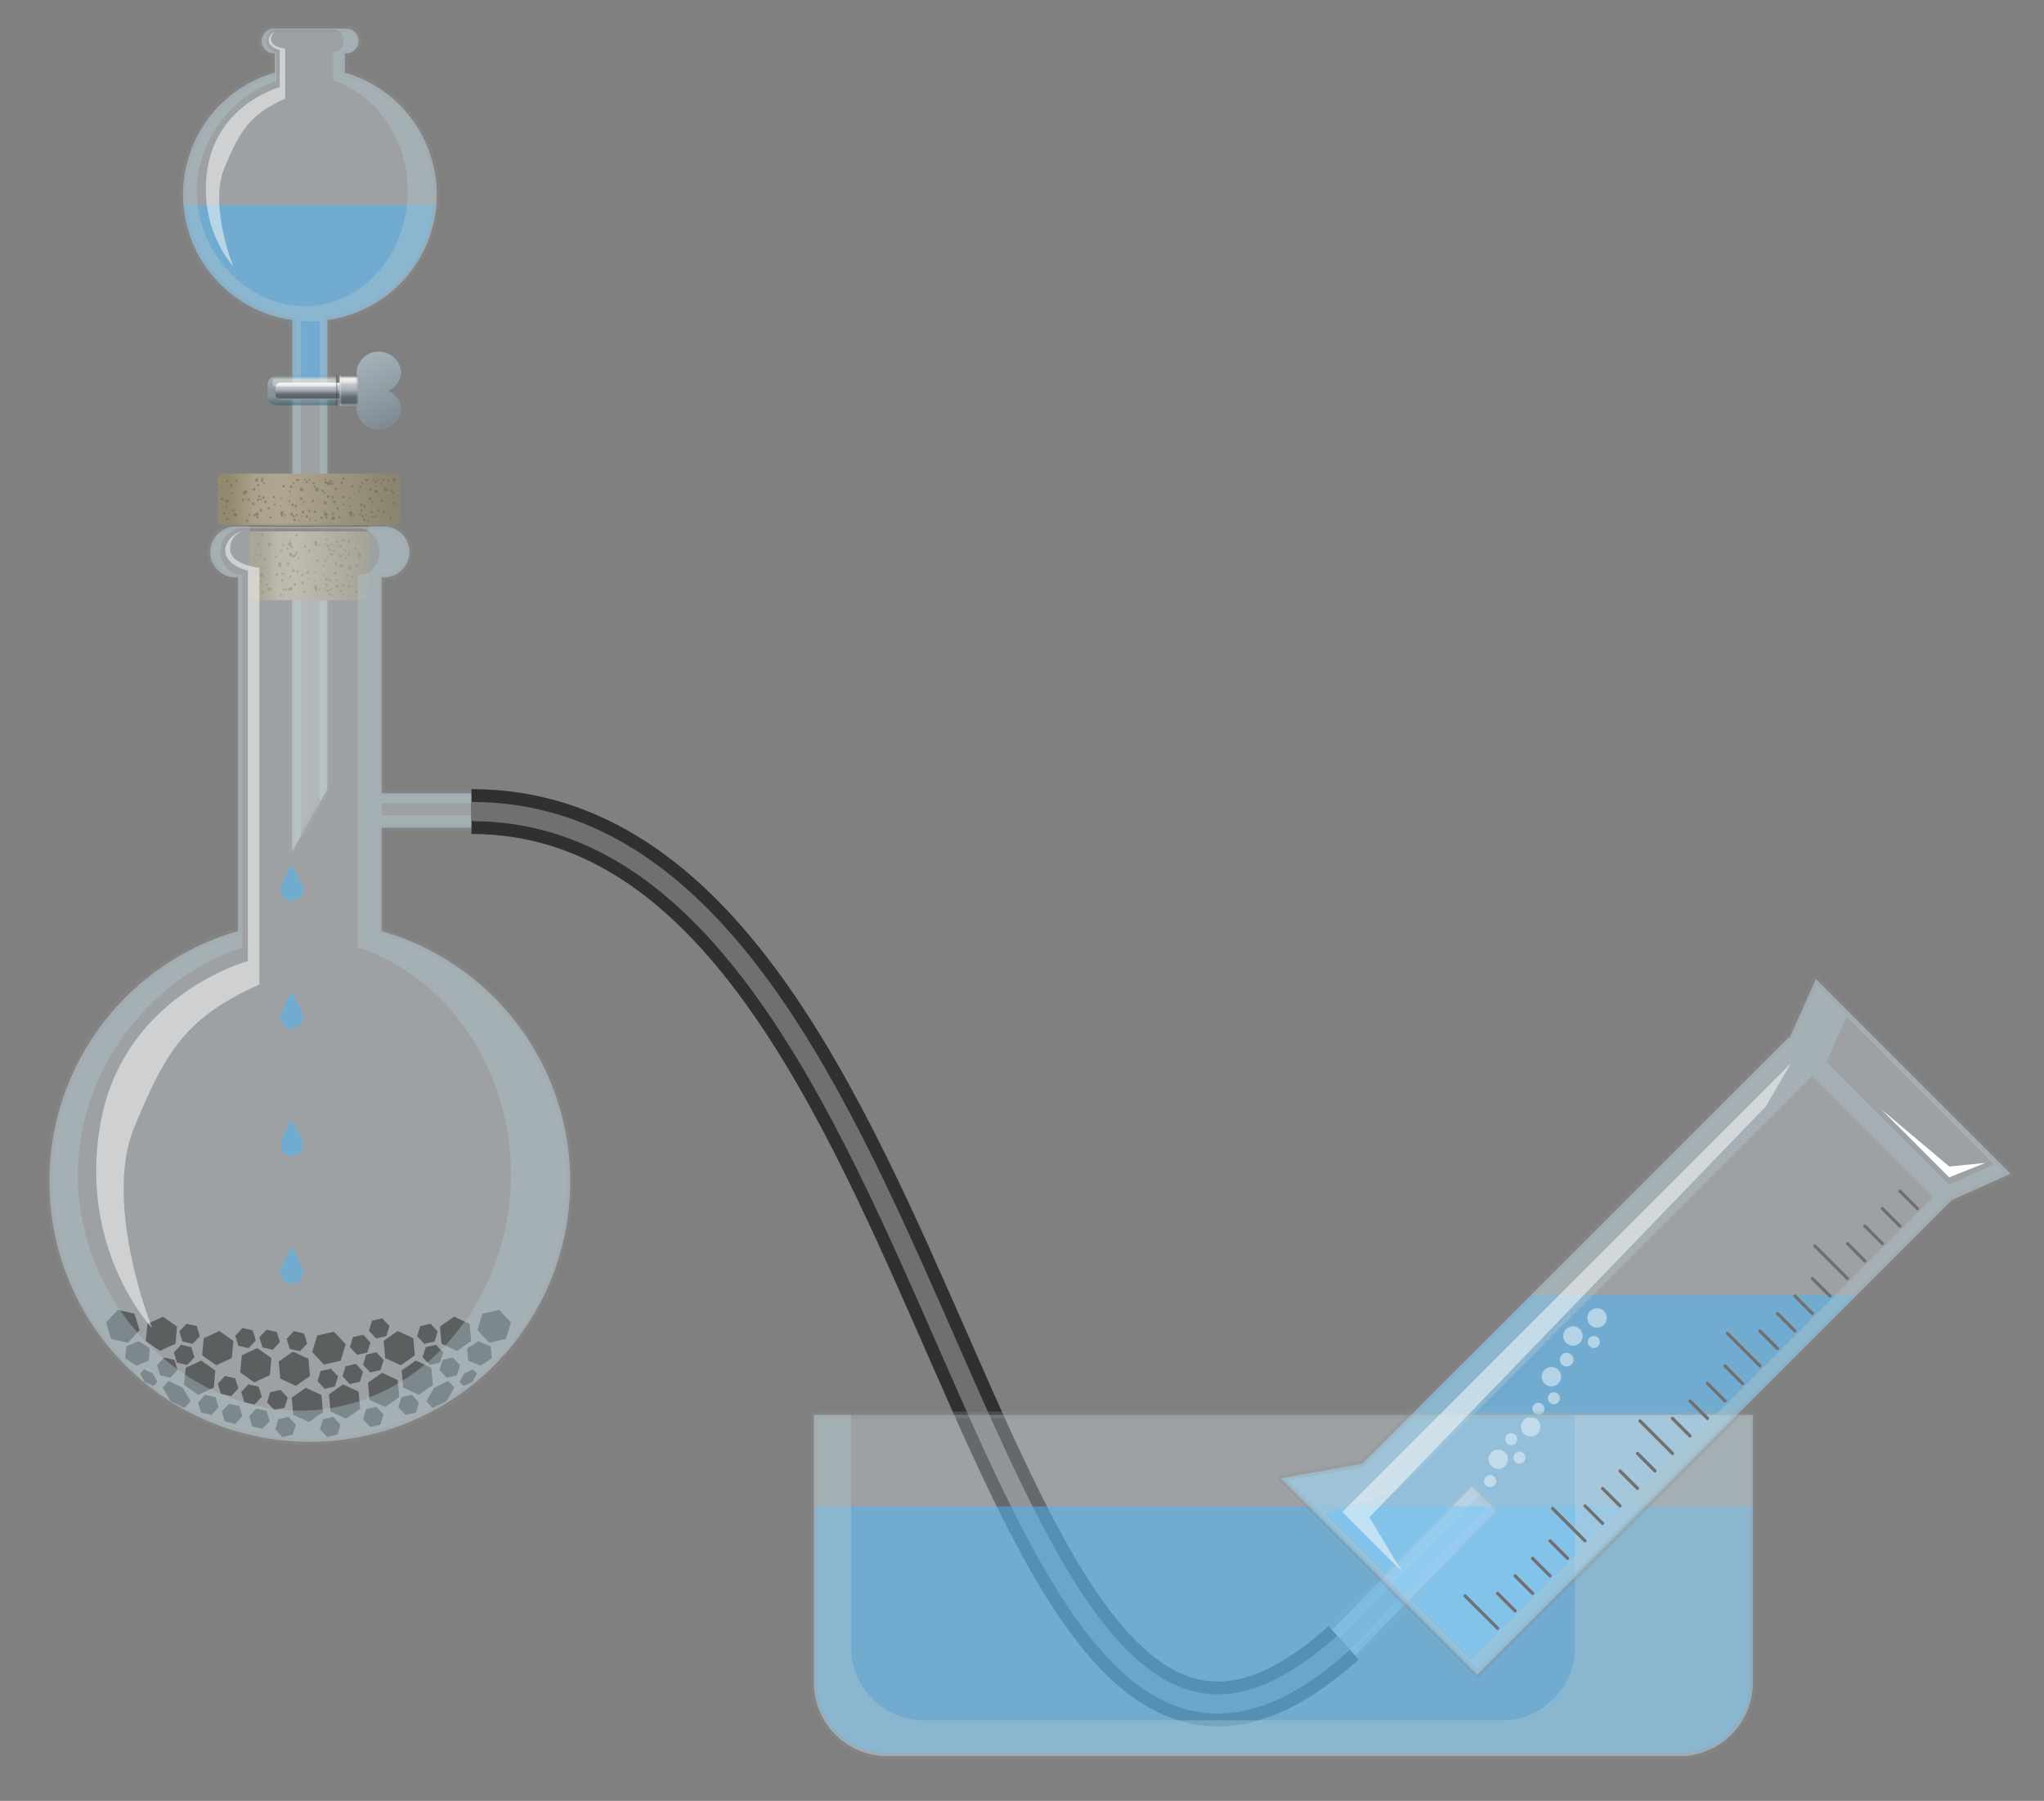 <svg xmlns="http://www.w3.org/2000/svg" xmlns:xlink="http://www.w3.org/1999/xlink" width="637.31" height="561.55" viewBox="0 0 637.31 561.55">
  <rect x="0" y="0" width="637.31" height="561.55" fill="#808080" stroke="none"/>
  <defs>
    <style>
      .cls-1 {
        fill: #009eff;
      }

      .cls-1, .cls-3 {
        opacity: 0.5;
      }

      .cls-1, .cls-10, .cls-12, .cls-14, .cls-15, .cls-16, .cls-17, .cls-2, .cls-3, .cls-4 {
        isolation: isolate;
      }

      .cls-2 {
        fill: #e4eef3;
        stroke: #8c8c8c;
        stroke-width: 2px;
        opacity: 0.3;
      }

      .cls-2, .cls-22 {
        stroke-linecap: round;
      }

      .cls-18, .cls-19, .cls-2 {
        stroke-linejoin: round;
      }

      .cls-14, .cls-17, .cls-21, .cls-3 {
        fill: #fff;
      }

      .cls-4 {
        fill: #b0c7d1;
        opacity: 0.4;
      }

      .cls-5 {
        fill: url(#linear-gradient);
      }

      .cls-6 {
        fill: url(#linear-gradient-2);
      }

      .cls-7 {
        fill: #696255;
      }

      .cls-8 {
        opacity: 0.49;
      }

      .cls-9 {
        fill: #5b5f60;
      }

      .cls-10 {
        opacity: 0.42;
        fill: url(#linear-gradient-3);
      }

      .cls-11 {
        fill: url(#linear-gradient-4);
      }

      .cls-12 {
        opacity: 0.89;
        fill: url(#linear-gradient-5);
      }

      .cls-13 {
        fill: url(#linear-gradient-6);
      }

      .cls-14 {
        opacity: 0.35;
      }

      .cls-15 {
        fill: #231f20;
      }

      .cls-15, .cls-16, .cls-17 {
        opacity: 0.26;
      }

      .cls-16 {
        fill: #95979a;
      }

      .cls-18, .cls-19, .cls-20, .cls-22 {
        fill: none;
      }

      .cls-18 {
        stroke: #303030;
        stroke-width: 14px;
      }

      .cls-19, .cls-22 {
        stroke: #707070;
      }

      .cls-19 {
        stroke-width: 6px;
      }

      .cls-22 {
        stroke-miterlimit: 10;
      }
    </style>
    <linearGradient id="linear-gradient" x1="-110.05" y1="907.11" x2="-75.58" y2="907.11" gradientTransform="matrix(1, 0, 0, -1, 190.19, 1077.32)" gradientUnits="userSpaceOnUse">
      <stop offset="0.04" stop-color="#93896f"/>
      <stop offset="0.19" stop-color="#aca28e"/>
      <stop offset="0.35" stop-color="#afa691"/>
      <stop offset="1" stop-color="#8b8470"/>
    </linearGradient>
    <linearGradient id="linear-gradient-2" x1="-119.71" y1="925.23" x2="-66.74" y2="925.23" gradientTransform="matrix(1, 0, 0, -1, 189.26, 1080.91)" xlink:href="#linear-gradient"/>
    <linearGradient id="linear-gradient-3" x1="-36.24" y1="75.13" x2="-36.24" y2="65.89" gradientTransform="matrix(1, 0, 0, -1, 130.45, 192.5)" gradientUnits="userSpaceOnUse">
      <stop offset="0" stop-color="#759ba8"/>
      <stop offset="0.04" stop-color="#cfdfdf"/>
      <stop offset="0.2" stop-color="#cadbdc"/>
      <stop offset="0.42" stop-color="#9fbfc9"/>
      <stop offset="0.46" stop-color="#93b5c0"/>
      <stop offset="0.67" stop-color="#8eb2bd"/>
      <stop offset="1" stop-color="#024357"/>
    </linearGradient>
    <linearGradient id="linear-gradient-4" x1="-34.52" y1="73.7" x2="-34.52" y2="67.6" gradientTransform="matrix(1, 0, 0, -1, 130.45, 192.5)" gradientUnits="userSpaceOnUse">
      <stop offset="0" stop-color="#5c646a"/>
      <stop offset="0.11" stop-color="#f1f1f2"/>
      <stop offset="0.2" stop-color="#e7e8e9"/>
      <stop offset="0.3" stop-color="#bfc6cc"/>
      <stop offset="0.46" stop-color="#a7b0b6"/>
      <stop offset="0.68" stop-color="#646b72"/>
      <stop offset="0.86" stop-color="#596166"/>
      <stop offset="1" stop-color="#b6c1c8"/>
    </linearGradient>
    <linearGradient id="linear-gradient-5" x1="-21.95" y1="90.81" x2="-0.78" y2="46.57" gradientTransform="matrix(1, 0, 0, -1, 130.45, 192.5)" gradientUnits="userSpaceOnUse">
      <stop offset="0" stop-color="#beccd5"/>
      <stop offset="1" stop-color="#616f77"/>
    </linearGradient>
    <linearGradient id="linear-gradient-6" x1="-21.76" y1="75.57" x2="-21.76" y2="65.52" xlink:href="#linear-gradient-4"/>
  </defs>
  <title>YCUZD_160223_5045_1</title>
  <g id="Layer_2" data-name="Layer 2">
    <g id="Layer_1-2" data-name="Layer 1">
      <path class="cls-1" d="M94.42,277.43a3.45,3.45,0,0,1-6.9,0h0c0-1.91,3.45-7.87,3.45-7.87S94.42,275.52,94.42,277.43Z"/>
      <path class="cls-1" d="M94.42,317.2a3.45,3.45,0,0,1-6.9,0h0c0-1.91,3.45-7.86,3.45-7.86S94.42,315.29,94.42,317.2Z"/>
      <path class="cls-1" d="M94.42,357a3.45,3.45,0,0,1-6.9,0c0-1.91,3.45-7.87,3.45-7.87S94.42,355.06,94.42,357Z"/>
      <polygon class="cls-1" points="578.95 403.82 460.56 522.19 399.33 460.97 424.74 456.44 477.35 403.82 578.95 403.82"/>
      <path class="cls-1" d="M94.42,396.74a3.45,3.45,0,0,1-6.9,0c0-1.91,3.45-7.87,3.45-7.87S94.42,394.83,94.42,396.74Z"/>
      <path class="cls-1" d="M135.84,63.93a39.54,39.54,0,0,1-28.49,34.7,40.19,40.19,0,0,1-5.42,1.15v18.45H91V99.78a39.51,39.51,0,0,1-33.9-35.85Z"/>
      <path class="cls-2" d="M134.6,49.72a39.53,39.53,0,0,0-27.07-27.08h0v-6h.22a3.86,3.86,0,1,0,.45-7.71H85.48a3.86,3.86,0,0,0-.22,7.72h.44v6a39.53,39.53,0,0,0,5.42,77.14V265.35l11-19.29V99.78a40.66,40.66,0,0,0,5.43-1.15,39.54,39.54,0,0,0,27.1-48.9Z"/>
      <path class="cls-3" d="M86.41,9.59c-2.36.45-4.88,4.35.8,6V27.2S68.45,32.26,64.88,51.6s7.8,31.33,7.8,31.33S65.14,64.12,69.93,52.5s7.92-16.77,19-21.75V15.14s-4.37-.44-4.41-2.77A2.63,2.63,0,0,1,86.41,9.59Z"/>
      <path class="cls-4" d="M134.61,49.73a39.54,39.54,0,0,0-27.08-27.09v-6h.22a3.86,3.86,0,0,0,.32-7.72H85.48a3.86,3.86,0,0,0,0,7.72h.22v6a39.53,39.53,0,0,0,5.48,77.15V265.35l2.68-4.67V100.09a38.6,38.6,0,0,0,5.89,0v150.1l2.26-4.13V99.79a39.42,39.42,0,0,0,32.6-50.06ZM95.13,95.46c-17.59,0-33.74-16-33.74-35.85,0-16.36,11.63-30.17,24.94-34.46v-9h-.17a3.33,3.33,0,0,1-3.11-3.5A3.71,3.71,0,0,1,84,10.18a2.9,2.9,0,0,1,2.2-1h17.92a3.33,3.33,0,0,1,3.11,3.49,3.67,3.67,0,0,1-.91,2.47,2.92,2.92,0,0,1-2.2,1h-.19v9c13.32,4.29,23.21,18.1,23.21,34.46C127.12,79.41,112.7,95.46,95.13,95.46Z"/>
      <g>
        <path class="cls-5" d="M77.87,153.28h37v31.89a2,2,0,0,1-2,2H79.77a1.93,1.93,0,0,1-2-1.92h0V153.3Z"/>
        <rect class="cls-6" x="67.92" y="147.67" width="56.83" height="16.02" rx="1.52"/>
        <rect class="cls-7" x="77.85" y="163.9" width="36.99" height="1.8"/>
        <g class="cls-8">
          <ellipse class="cls-7" cx="90.68" cy="183.55" rx="0.53" ry="0.57" transform="translate(-113.75 172.59) rotate(-60.64)"/>
          <ellipse class="cls-7" cx="80.54" cy="183.33" rx="0.36" ry="0.4" transform="translate(-118.73 163.64) rotate(-60.64)"/>
          <ellipse class="cls-7" cx="101.89" cy="182.43" rx="0.4" ry="0.36" transform="translate(-90.29 264.45) rotate(-83.93)"/>
          <ellipse class="cls-7" cx="103.91" cy="185.56" rx="0.25" ry="0.24" transform="translate(-91.6 269.27) rotate(-83.93)"/>
          <ellipse class="cls-7" cx="95.82" cy="175.64" rx="0.19" ry="0.17" transform="translate(-88.97 252.35) rotate(-83.93)"/>
          <ellipse class="cls-7" cx="86.38" cy="167.55" rx="0.19" ry="0.17" transform="translate(-89.37 235.72) rotate(-83.93)"/>
          <ellipse class="cls-7" cx="101.49" cy="166.38" rx="0.19" ry="0.17" transform="translate(-74.69 249.71) rotate(-83.93)"/>
          <ellipse class="cls-7" cx="95.33" cy="167.23" rx="0.19" ry="0.17" transform="translate(-81.04 244.34) rotate(-83.93)"/>
          <ellipse class="cls-7" cx="92.43" cy="166.92" rx="0.43" ry="0.4" transform="translate(-83.33 241.19) rotate(-83.93)"/>
          <ellipse class="cls-7" cx="101.37" cy="183.6" rx="0.29" ry="0.28" transform="translate(-91.92 264.98) rotate(-83.93)"/>
          <ellipse class="cls-7" cx="105.06" cy="182.85" rx="0.43" ry="0.4" transform="translate(-87.87 267.99) rotate(-83.93)"/>
          <ellipse class="cls-7" cx="89.07" cy="183.77" rx="0.36" ry="0.4" transform="translate(-114.78 171.54) rotate(-60.71)"/>
          <ellipse class="cls-7" cx="94.36" cy="181.7" rx="0.36" ry="0.4" transform="translate(-110.27 174.85) rotate(-60.64)"/>
          <path class="cls-7" d="M95.52,178.32a.41.41,0,1,1,.21.54l0,0A.39.39,0,0,1,95.52,178.32Z"/>
          <ellipse class="cls-7" cx="81.82" cy="184.74" rx="0.36" ry="0.4" transform="translate(-119.31 165.47) rotate(-60.64)"/>
          <ellipse class="cls-7" cx="87.67" cy="185.56" rx="0.36" ry="0.4" transform="translate(-117.04 170.99) rotate(-60.64)"/>
          <ellipse class="cls-7" cx="96.27" cy="180.53" rx="0.29" ry="0.28" transform="translate(-93.43 257.17) rotate(-83.93)"/>
          <ellipse class="cls-7" cx="90" cy="183.87" rx="0.4" ry="0.36" transform="translate(-102.35 253.92) rotate(-83.93)"/>
          <ellipse class="cls-7" cx="91.93" cy="181.9" rx="0.25" ry="0.24" transform="translate(-98.67 254.09) rotate(-83.93)"/>
          <ellipse class="cls-7" cx="106.25" cy="184.27" rx="0.36" ry="0.4" transform="translate(-106.45 186.52) rotate(-60.64)"/>
          <ellipse class="cls-7" cx="110.93" cy="184.65" rx="0.36" ry="0.4" transform="translate(-104.39 190.8) rotate(-60.64)"/>
          <ellipse class="cls-7" cx="107.22" cy="185.15" rx="0.24" ry="0.25" transform="matrix(0.49, -0.87, 0.87, 0.49, -106.72, 187.82)"/>
          <ellipse class="cls-7" cx="99.51" cy="183.82" rx="0.29" ry="0.28" transform="translate(-93.81 263.33) rotate(-83.93)"/>
          <ellipse class="cls-7" cx="99.1" cy="184.75" rx="0.19" ry="0.17" transform="translate(-95.09 263.76) rotate(-83.93)"/>
          <path class="cls-7" d="M104.58,184.16a.17.17,0,0,1,.17-.18h0a.18.18,0,0,1,.18.18.2.2,0,0,1-.18.18.17.17,0,0,1-.18-.17Z"/>
          <ellipse class="cls-7" cx="102.24" cy="184.18" rx="0.36" ry="0.4" transform="translate(-108.41 182.99) rotate(-60.64)"/>
          <ellipse class="cls-7" cx="88.31" cy="183.8" rx="0.29" ry="0.28" transform="translate(-103.8 252.17) rotate(-83.93)"/>
          <ellipse class="cls-7" cx="103.16" cy="183.81" rx="0.29" ry="0.28" transform="translate(-90.53 266.95) rotate(-83.93)"/>
          <ellipse class="cls-7" cx="95.11" cy="170.42" rx="0.4" ry="0.36" transform="translate(-84.41 246.98) rotate(-83.93)"/>
          <ellipse class="cls-7" cx="94.91" cy="184.52" rx="0.36" ry="0.4" transform="translate(-112.45 176.77) rotate(-60.64)"/>
          <ellipse class="cls-7" cx="81.82" cy="166.78" rx="0.4" ry="0.36" transform="translate(-92.68 230.5) rotate(-83.93)"/>
          <ellipse class="cls-7" cx="107.04" cy="182.44" rx="0.4" ry="0.36" transform="translate(-85.69 269.59) rotate(-83.93)"/>
          <ellipse class="cls-7" cx="109.06" cy="185.56" rx="0.25" ry="0.24" transform="translate(-86.99 274.39) rotate(-83.93)"/>
          <ellipse class="cls-7" cx="84.02" cy="183.74" rx="0.57" ry="0.53" transform="translate(-107.58 247.86) rotate(-83.93)"/>
          <ellipse class="cls-7" cx="108.82" cy="182.84" rx="0.4" ry="0.36" transform="translate(-84.5 271.71) rotate(-83.93)"/>
          <ellipse class="cls-7" cx="98.45" cy="183.17" rx="0.57" ry="0.53" transform="translate(-94.1 261.69) rotate(-83.93)"/>
          <path class="cls-7" d="M102.37,185A.41.41,0,0,1,103,185a.42.42,0,0,1,.13.46.38.38,0,0,1-.52.13h0a.38.38,0,0,1-.18-.51Z"/>
          <ellipse class="cls-7" cx="98.56" cy="183.88" rx="0.36" ry="0.4" transform="translate(-110.02 179.63) rotate(-60.64)"/>
          <path class="cls-7" d="M81,173.08a.39.39,0,0,1,.53-.12.38.38,0,0,1,.17.51.37.37,0,0,1-.52.12A.39.39,0,0,1,81,173.08Z"/>
          <ellipse class="cls-7" cx="90.39" cy="169.67" rx="0.53" ry="0.57" transform="translate(-101.81 165.16) rotate(-60.61)"/>
          <ellipse class="cls-7" cx="86.08" cy="173.66" rx="0.36" ry="0.4" transform="translate(-107.48 163.54) rotate(-60.64)"/>
          <ellipse class="cls-7" cx="80.53" cy="169.39" rx="0.36" ry="0.4" transform="translate(-106.59 156.52) rotate(-60.64)"/>
          <ellipse class="cls-7" cx="82.4" cy="174.15" rx="0.24" ry="0.25" transform="translate(-109.78 160.58) rotate(-60.64)"/>
          <ellipse class="cls-7" cx="103.53" cy="172.88" rx="0.4" ry="0.36" transform="translate(-79.33 257.55) rotate(-83.93)"/>
          <ellipse class="cls-7" cx="101.91" cy="168.48" rx="0.4" ry="0.36" transform="translate(-76.4 252) rotate(-83.93)"/>
          <ellipse class="cls-7" cx="92.4" cy="172.51" rx="0.4" ry="0.36" transform="translate(-88.91 246.16) rotate(-83.93)"/>
          <ellipse class="cls-7" cx="103.91" cy="171.62" rx="0.25" ry="0.24" transform="translate(-77.73 256.81) rotate(-83.93)"/>
          <ellipse class="cls-7" cx="79.9" cy="173.15" rx="0.19" ry="0.17" transform="translate(-100.73 234.3) rotate(-83.93)"/>
          <ellipse class="cls-7" cx="105.68" cy="172.83" rx="0.29" ry="0.28" transform="translate(-77.36 259.64) rotate(-83.93)"/>
          <ellipse class="cls-7" cx="101.34" cy="169.65" rx="0.29" ry="0.28" transform="translate(-78.07 252.48) rotate(-83.93)"/>
          <ellipse class="cls-7" cx="105.3" cy="173.73" rx="0.19" ry="0.17" transform="translate(-78.59 260.07) rotate(-83.93)"/>
          <ellipse class="cls-7" cx="105.06" cy="168.91" rx="0.43" ry="0.4" transform="translate(-74.01 255.52) rotate(-83.93)"/>
          <ellipse class="cls-7" cx="102.09" cy="173.85" rx="0.29" ry="0.28" transform="translate(-81.58 256.99) rotate(-83.93)"/>
          <ellipse class="cls-7" cx="90.88" cy="170.55" rx="0.36" ry="0.4" transform="translate(-102.32 166.13) rotate(-60.64)"/>
          <ellipse class="cls-7" cx="82.78" cy="174.61" rx="0.36" ry="0.4" transform="translate(-109.99 161.15) rotate(-60.64)"/>
          <ellipse class="cls-7" cx="81.62" cy="179.41" rx="0.53" ry="0.57" transform="translate(-114.76 162.58) rotate(-60.64)"/>
          <ellipse class="cls-7" cx="87.98" cy="180.99" rx="0.4" ry="0.36" transform="translate(-101.3 249.34) rotate(-83.93)"/>
          <path class="cls-7" d="M91,173.44a.38.38,0,0,1,.4-.36.4.4,0,1,1-.4.36Z"/>
          <ellipse class="cls-7" cx="87.2" cy="175.86" rx="0.57" ry="0.53" transform="translate(-96.89 243.97) rotate(-83.93)"/>
          <ellipse class="cls-7" cx="92.82" cy="178.3" rx="0.4" ry="0.36" transform="translate(-94.29 251.74) rotate(-83.93)"/>
          <ellipse class="cls-7" cx="83.33" cy="182.3" rx="0.4" ry="0.36" transform="translate(-106.76 245.89) rotate(-83.93)"/>
          <ellipse class="cls-7" cx="91.47" cy="177.93" rx="0.36" ry="0.4" transform="translate(-108.45 170.41) rotate(-60.64)"/>
          <ellipse class="cls-7" cx="87.68" cy="171.64" rx="0.36" ry="0.4" transform="translate(-104.9 163.9) rotate(-60.64)"/>
          <ellipse class="cls-7" cx="86.3" cy="179.19" rx="0.36" ry="0.4" transform="translate(-112.19 166.55) rotate(-60.64)"/>
          <ellipse class="cls-7" cx="87.29" cy="176.58" rx="0.36" ry="0.4" transform="translate(-109.41 166.08) rotate(-60.64)"/>
          <ellipse class="cls-7" cx="92.25" cy="173.17" rx="0.36" ry="0.4" transform="matrix(0.49, -0.87, 0.87, 0.49, -103.91, 168.67)"/>
          <ellipse class="cls-7" cx="102.83" cy="180.99" rx="0.4" ry="0.36" transform="translate(-88.02 264.1) rotate(-83.93)"/>
          <path class="cls-7" d="M105.87,173.44a.38.38,0,0,1,.4-.36.39.39,0,0,1,.32.44.39.39,0,0,1-.41.36A.38.38,0,0,1,105.87,173.44Z"/>
          <ellipse class="cls-7" cx="83.04" cy="176.88" rx="0.29" ry="0.28" transform="translate(-101.64 240.75) rotate(-83.93)"/>
          <ellipse class="cls-7" cx="79.83" cy="178.7" rx="0.43" ry="0.4" transform="translate(-106.31 239.19) rotate(-83.93)"/>
          <ellipse class="cls-7" cx="100.83" cy="179.45" rx="0.29" ry="0.28" transform="translate(-88.27 260.74) rotate(-83.93)"/>
          <ellipse class="cls-7" cx="103.02" cy="172.8" rx="0.29" ry="0.28" transform="translate(-79.71 256.97) rotate(-83.93)"/>
          <ellipse class="cls-7" cx="104.53" cy="178.72" rx="0.43" ry="0.4" transform="translate(-84.25 263.76) rotate(-83.93)"/>
          <ellipse class="cls-7" cx="89.99" cy="169.94" rx="0.4" ry="0.36" transform="matrix(0.11, -0.99, 0.99, 0.11, -88.51, 241.46)"/>
          <ellipse class="cls-7" cx="90.37" cy="168.67" rx="0.25" ry="0.24" transform="translate(-86.92 240.7) rotate(-83.93)"/>
          <ellipse class="cls-7" cx="106.24" cy="170.31" rx="0.36" ry="0.4" transform="translate(-94.29 179.4) rotate(-60.64)"/>
          <ellipse class="cls-7" cx="110.83" cy="171.08" rx="0.36" ry="0.4" transform="translate(-92.62 183.69) rotate(-60.61)"/>
          <ellipse class="cls-7" cx="105.34" cy="170.51" rx="0.24" ry="0.25" transform="translate(-94.91 178.97) rotate(-60.71)"/>
          <ellipse class="cls-7" cx="99.49" cy="169.9" rx="0.29" ry="0.28" transform="translate(-79.98 250.86) rotate(-83.93)"/>
          <ellipse class="cls-7" cx="99.12" cy="170.82" rx="0.19" ry="0.17" transform="translate(-81.22 251.32) rotate(-83.93)"/>
          <path class="cls-7" d="M104.58,170.21a.2.2,0,0,1,.18-.18.19.19,0,0,1,.19.18h0a.17.17,0,0,1-.17.18h0a.17.17,0,0,1-.19-.16Z"/>
          <ellipse class="cls-7" cx="91.45" cy="178.06" rx="0.4" ry="0.36" transform="translate(-95.28 250.17) rotate(-83.93)"/>
          <ellipse class="cls-7" cx="90.65" cy="172.91" rx="0.57" ry="0.53" transform="translate(-90.88 244.77) rotate(-83.93)"/>
          <ellipse class="cls-7" cx="92" cy="182.37" rx="0.4" ry="0.36" transform="translate(-99.08 254.57) rotate(-83.93)"/>
          <ellipse class="cls-7" cx="98.32" cy="178.48" rx="0.25" ry="0.24" transform="translate(-89.56 257.38) rotate(-83.93)"/>
          <ellipse class="cls-7" cx="101.48" cy="174.99" rx="0.36" ry="0.4" transform="translate(-100.79 177.64) rotate(-60.64)"/>
          <ellipse class="cls-7" cx="107.61" cy="171.67" rx="0.36" ry="0.4" transform="translate(-94.77 181.29) rotate(-60.64)"/>
          <ellipse class="cls-7" cx="106.48" cy="176.46" rx="0.53" ry="0.57" transform="translate(-99.52 182.75) rotate(-60.64)"/>
          <ellipse class="cls-7" cx="101.88" cy="180.5" rx="0.36" ry="0.4" transform="translate(-105.39 180.8) rotate(-60.64)"/>
          <ellipse class="cls-7" cx="102.23" cy="170.24" rx="0.36" ry="0.4" transform="translate(-96.27 175.87) rotate(-60.64)"/>
          <ellipse class="cls-7" cx="98.16" cy="180.98" rx="0.24" ry="0.25" transform="translate(-107.7 177.8) rotate(-60.64)"/>
          <ellipse class="cls-7" cx="112.04" cy="172.92" rx="0.57" ry="0.53" transform="translate(-71.75 266.05) rotate(-83.93)"/>
          <ellipse class="cls-7" cx="108.18" cy="179.37" rx="0.4" ry="0.36" transform="translate(-81.62 267.98) rotate(-83.93)"/>
          <ellipse class="cls-7" cx="90.43" cy="179.7" rx="0.29" ry="0.28" transform="translate(-97.83 250.62) rotate(-83.93)"/>
          <ellipse class="cls-7" cx="93.04" cy="173.94" rx="0.29" ry="0.28" transform="translate(-89.76 248.07) rotate(-83.93)"/>
          <ellipse class="cls-7" cx="90.07" cy="180.6" rx="0.19" ry="0.17" transform="translate(-99.04 251.06) rotate(-83.93)"/>
          <ellipse class="cls-7" cx="88.31" cy="169.86" rx="0.29" ry="0.28" transform="translate(-89.94 239.72) rotate(-83.93)"/>
          <ellipse class="cls-7" cx="89.83" cy="175.79" rx="0.43" ry="0.4" transform="translate(-94.48 246.53) rotate(-83.93)"/>
          <ellipse class="cls-7" cx="110.14" cy="179.41" rx="0.36" ry="0.4" transform="matrix(0.49, -0.87, 0.87, 0.49, -100.22, 187.69)"/>
          <ellipse class="cls-7" cx="111.16" cy="176.24" rx="0.36" ry="0.4" transform="translate(-96.94 186.71) rotate(-60.64)"/>
          <ellipse class="cls-7" cx="112.13" cy="173.64" rx="0.36" ry="0.4" transform="translate(-94.19 186.24) rotate(-60.64)"/>
          <ellipse class="cls-7" cx="105.28" cy="179.7" rx="0.29" ry="0.28" transform="matrix(0.11, -0.99, 0.99, 0.11, -84.54, 265.39)"/>
          <ellipse class="cls-7" cx="100.96" cy="176.5" rx="0.29" ry="0.28" transform="translate(-85.23 258.24) rotate(-83.93)"/>
          <ellipse class="cls-7" cx="107.88" cy="173.94" rx="0.29" ry="0.28" transform="translate(-76.49 262.82) rotate(-83.93)"/>
          <ellipse class="cls-7" cx="104.9" cy="180.61" rx="0.19" ry="0.17" transform="translate(-85.78 265.82) rotate(-83.93)"/>
          <ellipse class="cls-7" cx="103.16" cy="169.88" rx="0.29" ry="0.28" transform="translate(-76.68 254.5) rotate(-83.93)"/>
          <ellipse class="cls-7" cx="104.68" cy="175.74" rx="0.43" ry="0.4" transform="translate(-81.15 261.25) rotate(-83.93)"/>
          <ellipse class="cls-7" cx="101.71" cy="180.71" rx="0.29" ry="0.28" transform="translate(-88.74 262.75) rotate(-83.93)"/>
          <ellipse class="cls-7" cx="110.53" cy="180.02" rx="0.19" ry="0.17" transform="translate(-80.16 270.89) rotate(-83.93)"/>
          <ellipse class="cls-7" cx="99.02" cy="174.77" rx="0.4" ry="0.36" transform="translate(-85.23 254.75) rotate(-83.93)"/>
          <ellipse class="cls-7" cx="81.29" cy="181.41" rx="0.29" ry="0.28" transform="translate(-107.7 243.06) rotate(-83.93)"/>
          <ellipse class="cls-7" cx="79.5" cy="175.24" rx="0.24" ry="0.25" transform="translate(-112.2 158.51) rotate(-60.61)"/>
          <ellipse class="cls-7" cx="88.16" cy="178.9" rx="0.36" ry="0.4" transform="translate(-110.98 168.02) rotate(-60.64)"/>
          <ellipse class="cls-7" cx="81.03" cy="179.37" rx="0.19" ry="0.17" transform="translate(-105.9 240.98) rotate(-83.93)"/>
          <ellipse class="cls-7" cx="86.66" cy="178.79" rx="0.19" ry="0.17" transform="translate(-100.29 246.06) rotate(-83.93)"/>
          <ellipse class="cls-7" cx="108.68" cy="172.89" rx="0.4" ry="0.36" transform="translate(-74.73 262.68) rotate(-83.93)"/>
          <ellipse class="cls-7" cx="107.06" cy="168.5" rx="0.4" ry="0.36" transform="translate(-71.82 257.14) rotate(-83.93)"/>
          <ellipse class="cls-7" cx="109.06" cy="171.63" rx="0.25" ry="0.24" transform="translate(-73.15 261.93) rotate(-83.93)"/>
          <ellipse class="cls-7" cx="109.01" cy="177.06" rx="0.57" ry="0.53" transform="translate(-79 265.86) rotate(-83.66)"/>
          <ellipse class="cls-7" cx="111.73" cy="176.87" rx="0.29" ry="0.28" transform="translate(-75.96 269.28) rotate(-83.93)"/>
          <ellipse class="cls-7" cx="107" cy="172.81" rx="0.29" ry="0.28" transform="translate(-76.15 260.93) rotate(-83.93)"/>
          <ellipse class="cls-7" cx="84.01" cy="169.79" rx="0.57" ry="0.53" transform="translate(-93.71 235.37) rotate(-83.93)"/>
          <ellipse class="cls-7" cx="108.84" cy="168.89" rx="0.4" ry="0.36" transform="translate(-70.62 259.27) rotate(-83.93)"/>
          <ellipse class="cls-7" cx="98.45" cy="169.24" rx="0.57" ry="0.53" transform="translate(-80.26 249.24) rotate(-83.93)"/>
          <ellipse class="cls-7" cx="104.12" cy="171.65" rx="0.4" ry="0.36" transform="translate(-77.58 257.03) rotate(-83.93)"/>
          <ellipse class="cls-7" cx="102.73" cy="171.29" rx="0.36" ry="0.4" transform="translate(-96.93 176.84) rotate(-60.64)"/>
          <ellipse class="cls-7" cx="110.89" cy="166.2" rx="0.28" ry="0.29" transform="translate(-85.26 128.22) rotate(-45.33)"/>
          <ellipse class="cls-7" cx="96.44" cy="171.71" rx="0.4" ry="0.36" transform="translate(-18.15 11.54) rotate(-6.26)"/>
          <ellipse class="cls-7" cx="94.26" cy="179.31" rx="0.36" ry="0.4" transform="translate(-91.19 260.83) rotate(-86)"/>
          <ellipse class="cls-7" cx="98.55" cy="169.94" rx="0.36" ry="0.4" transform="translate(-97.88 172.51) rotate(-60.64)"/>
          <ellipse class="cls-7" cx="109.12" cy="176.85" rx="0.4" ry="0.36" transform="translate(-78.7 265.78) rotate(-83.66)"/>
          <ellipse class="cls-7" cx="112.09" cy="172.82" rx="0.29" ry="0.28" transform="translate(-71.61 266.01) rotate(-83.93)"/>
        </g>
        <g class="cls-8">
          <ellipse class="cls-7" cx="80.1" cy="160.34" rx="0.53" ry="0.57" transform="translate(-98.91 151.54) rotate(-60.64)"/>
          <ellipse class="cls-7" cx="69.93" cy="160.13" rx="0.36" ry="0.4" transform="translate(-103.91 142.57) rotate(-60.64)"/>
          <ellipse class="cls-7" cx="91.28" cy="159.24" rx="0.4" ry="0.36" transform="matrix(0.11, -0.99, 0.99, 0.11, -76.72, 233.16)"/>
          <ellipse class="cls-7" cx="93.29" cy="162.38" rx="0.25" ry="0.24" transform="translate(-78.05 237.98) rotate(-83.93)"/>
          <ellipse class="cls-7" cx="85.22" cy="152.43" rx="0.19" ry="0.17" transform="translate(-75.37 221.05) rotate(-83.93)"/>
          <ellipse class="cls-7" cx="90.74" cy="160.41" rx="0.29" ry="0.28" transform="translate(-78.36 233.67) rotate(-83.93)"/>
          <ellipse class="cls-7" cx="94.46" cy="159.65" rx="0.43" ry="0.4" transform="translate(-74.28 236.7) rotate(-83.93)"/>
          <ellipse class="cls-7" cx="80.27" cy="161.31" rx="0.36" ry="0.4" transform="translate(-99.68 152.18) rotate(-60.64)"/>
          <ellipse class="cls-7" cx="83.77" cy="158.54" rx="0.36" ry="0.4" transform="translate(-95.47 153.82) rotate(-60.64)"/>
          <ellipse class="cls-7" cx="85.39" cy="154.97" rx="0.36" ry="0.4" transform="translate(-91.54 153.41) rotate(-60.64)"/>
          <ellipse class="cls-7" cx="70.87" cy="161.81" rx="0.36" ry="0.4" transform="translate(-104.9 144.16) rotate(-60.61)"/>
          <ellipse class="cls-7" cx="77.07" cy="162.38" rx="0.36" ry="0.4" transform="translate(-102.24 149.94) rotate(-60.64)"/>
          <ellipse class="cls-7" cx="85.65" cy="157.35" rx="0.29" ry="0.28" transform="translate(-79.87 225.88) rotate(-83.93)"/>
          <ellipse class="cls-7" cx="79.38" cy="160.69" rx="0.4" ry="0.36" transform="translate(-88.8 222.63) rotate(-83.93)"/>
          <ellipse class="cls-7" cx="81.25" cy="158.68" rx="0.25" ry="0.24" transform="translate(-85.14 222.69) rotate(-83.93)"/>
          <ellipse class="cls-7" cx="95.64" cy="161.08" rx="0.36" ry="0.4" transform="translate(-91.64 165.46) rotate(-60.64)"/>
          <ellipse class="cls-7" cx="100.31" cy="161.45" rx="0.36" ry="0.4" transform="translate(-89.59 169.72) rotate(-60.64)"/>
          <ellipse class="cls-7" cx="96.61" cy="161.95" rx="0.24" ry="0.25" transform="translate(-91.9 166.75) rotate(-60.64)"/>
          <ellipse class="cls-7" cx="88.86" cy="160.64" rx="0.29" ry="0.28" transform="translate(-80.27 232.02) rotate(-83.93)"/>
          <ellipse class="cls-7" cx="88.5" cy="161.54" rx="0.19" ry="0.17" transform="translate(-81.49 232.46) rotate(-83.93)"/>
          <ellipse class="cls-7" cx="94.13" cy="160.97" rx="0.19" ry="0.17" transform="translate(-75.89 237.54) rotate(-83.93)"/>
          <ellipse class="cls-7" cx="91.64" cy="160.98" rx="0.36" ry="0.4" transform="translate(-93.6 161.92) rotate(-60.64)"/>
          <ellipse class="cls-7" cx="77.72" cy="160.62" rx="0.29" ry="0.28" transform="translate(-90.22 220.91) rotate(-83.93)"/>
          <path class="cls-7" d="M92.27,160.58a.3.3,0,0,1,.31-.27.28.28,0,0,1,.25.32.29.29,0,0,1-.31.27A.3.3,0,0,1,92.27,160.58Z"/>
          <ellipse class="cls-7" cx="84.31" cy="161.34" rx="0.36" ry="0.4" transform="translate(-97.64 155.72) rotate(-60.64)"/>
          <ellipse class="cls-7" cx="96.42" cy="159.25" rx="0.4" ry="0.36" transform="translate(-72.13 238.28) rotate(-83.93)"/>
          <ellipse class="cls-7" cx="98.44" cy="162.36" rx="0.25" ry="0.24" transform="translate(-73.42 243.08) rotate(-83.93)"/>
          <ellipse class="cls-7" cx="73.41" cy="160.54" rx="0.57" ry="0.53" transform="translate(-93.99 216.55) rotate(-83.93)"/>
          <ellipse class="cls-7" cx="98.23" cy="159.63" rx="0.4" ry="0.36" transform="translate(-70.89 240.43) rotate(-83.93)"/>
          <ellipse class="cls-7" cx="87.87" cy="159.96" rx="0.57" ry="0.53" transform="translate(-80.48 230.42) rotate(-83.93)"/>
          <ellipse class="cls-7" cx="92.12" cy="162.05" rx="0.36" ry="0.4" transform="matrix(0.49, -0.87, 0.87, 0.49, -94.28, 162.89)"/>
          <ellipse class="cls-7" cx="87.95" cy="160.71" rx="0.36" ry="0.4" transform="translate(-95.24 158.57) rotate(-60.64)"/>
          <ellipse class="cls-7" cx="70.79" cy="150.08" rx="0.36" ry="0.4" transform="translate(-94.72 138.19) rotate(-60.64)"/>
          <ellipse class="cls-7" cx="73.68" cy="149.83" rx="0.36" ry="0.4" transform="translate(-93.04 140.79) rotate(-60.71)"/>
          <ellipse class="cls-7" cx="71.8" cy="150.96" rx="0.24" ry="0.25" transform="translate(-94.97 139.52) rotate(-60.64)"/>
          <ellipse class="cls-7" cx="92.95" cy="149.7" rx="0.4" ry="0.36" transform="translate(-65.74 226.3) rotate(-83.93)"/>
          <ellipse class="cls-7" cx="81.8" cy="149.33" rx="0.4" ry="0.36" transform="translate(-75.35 214.88) rotate(-83.93)"/>
          <ellipse class="cls-7" cx="69.29" cy="149.98" rx="0.19" ry="0.17" transform="translate(-87.17 203.02) rotate(-83.93)"/>
          <ellipse class="cls-7" cx="95.06" cy="149.66" rx="0.29" ry="0.28" transform="translate(-63.82 228.36) rotate(-83.93)"/>
          <ellipse class="cls-7" cx="94.69" cy="150.56" rx="0.19" ry="0.17" transform="translate(-65.04 228.8) rotate(-83.93)"/>
          <ellipse class="cls-7" cx="91.48" cy="150.67" rx="0.29" ry="0.28" transform="translate(-68.02 225.7) rotate(-83.93)"/>
          <ellipse class="cls-7" cx="72.19" cy="151.43" rx="0.36" ry="0.4" transform="translate(-95.19 140.1) rotate(-60.64)"/>
          <ellipse class="cls-7" cx="71.03" cy="156.2" rx="0.53" ry="0.57" transform="matrix(0.49, -0.87, 0.87, 0.49, -99.93, 141.52)"/>
          <ellipse class="cls-7" cx="78.87" cy="157.05" rx="0.4" ry="0.36" transform="translate(-85.64 218.88) rotate(-83.93)"/>
          <ellipse class="cls-7" cx="80.78" cy="150.3" rx="0.4" ry="0.36" transform="matrix(0.11, -0.99, 0.99, 0.11, -77.22, 214.74)"/>
          <ellipse class="cls-7" cx="76.23" cy="153.63" rx="0.57" ry="0.53" transform="translate(-84.88 212.42) rotate(-83.66)"/>
          <ellipse class="cls-7" cx="82.22" cy="155.11" rx="0.4" ry="0.36" transform="translate(-80.71 220.46) rotate(-83.93)"/>
          <ellipse class="cls-7" cx="72.75" cy="159.12" rx="0.4" ry="0.36" transform="translate(-93.17 214.64) rotate(-83.93)"/>
          <ellipse class="cls-7" cx="80.87" cy="154.75" rx="0.36" ry="0.4" transform="translate(-93.65 149.36) rotate(-60.64)"/>
          <ellipse class="cls-7" cx="75.7" cy="155.97" rx="0.36" ry="0.4" transform="translate(-97.36 145.48) rotate(-60.64)"/>
          <ellipse class="cls-7" cx="76.7" cy="153.38" rx="0.36" ry="0.4" transform="translate(-94.59 145.03) rotate(-60.64)"/>
          <ellipse class="cls-7" cx="81.65" cy="150" rx="0.36" ry="0.4" transform="translate(-89.12 147.62) rotate(-60.64)"/>
          <ellipse class="cls-7" cx="92.22" cy="157.8" rx="0.4" ry="0.36" transform="translate(-74.45 232.82) rotate(-83.93)"/>
          <ellipse class="cls-7" cx="95.63" cy="150.31" rx="0.4" ry="0.36" transform="translate(-63.95 229.5) rotate(-83.93)"/>
          <ellipse class="cls-7" cx="72.45" cy="153.71" rx="0.29" ry="0.28" transform="translate(-88.06 209.5) rotate(-83.93)"/>
          <ellipse class="cls-7" cx="69.22" cy="155.53" rx="0.43" ry="0.4" transform="translate(-92.77 207.92) rotate(-83.93)"/>
          <ellipse class="cls-7" cx="90.23" cy="156.29" rx="0.29" ry="0.28" transform="translate(-74.72 229.48) rotate(-83.93)"/>
          <ellipse class="cls-7" cx="92.42" cy="149.61" rx="0.29" ry="0.28" transform="translate(-66.13 225.69) rotate(-83.93)"/>
          <ellipse class="cls-7" cx="93.93" cy="155.52" rx="0.43" ry="0.4" transform="translate(-70.65 232.48) rotate(-83.93)"/>
          <ellipse class="cls-7" cx="80.84" cy="154.87" rx="0.4" ry="0.36" transform="matrix(0.11, -0.99, 0.99, 0.11, -81.71, 218.87)"/>
          <ellipse class="cls-7" cx="80.04" cy="149.72" rx="0.57" ry="0.53" transform="translate(-77.3 213.47) rotate(-83.93)"/>
          <ellipse class="cls-7" cx="81.39" cy="159.21" rx="0.4" ry="0.36" transform="translate(-85.53 223.31) rotate(-83.93)"/>
          <ellipse class="cls-7" cx="87.7" cy="155.29" rx="0.25" ry="0.24" transform="translate(-75.99 226.08) rotate(-83.93)"/>
          <ellipse class="cls-7" cx="90.84" cy="151.79" rx="0.36" ry="0.4" transform="translate(-85.99 156.55) rotate(-60.64)"/>
          <ellipse class="cls-7" cx="94" cy="152.62" rx="0.53" ry="0.57" transform="translate(-85.1 159.94) rotate(-60.71)"/>
          <ellipse class="cls-7" cx="91.26" cy="157.33" rx="0.36" ry="0.4" transform="translate(-90.61 159.73) rotate(-60.64)"/>
          <ellipse class="cls-7" cx="87.57" cy="157.81" rx="0.24" ry="0.25" transform="translate(-92.9 156.76) rotate(-60.64)"/>
          <ellipse class="cls-7" cx="102.35" cy="150.72" rx="0.57" ry="0.53" transform="translate(-58.74 235.8) rotate(-83.66)"/>
          <ellipse class="cls-7" cx="97.57" cy="156.19" rx="0.4" ry="0.36" transform="translate(-68.06 236.7) rotate(-83.93)"/>
          <ellipse class="cls-7" cx="81.35" cy="155.77" rx="0.29" ry="0.28" transform="translate(-82.15 220.19) rotate(-83.93)"/>
          <ellipse class="cls-7" cx="82.42" cy="150.73" rx="0.29" ry="0.28" transform="translate(-76.18 216.75) rotate(-83.93)"/>
          <ellipse class="cls-7" cx="79.45" cy="157.41" rx="0.19" ry="0.17" transform="translate(-85.48 219.78) rotate(-83.93)"/>
          <ellipse class="cls-7" cx="79.22" cy="152.59" rx="0.43" ry="0.4" transform="translate(-80.89 215.22) rotate(-83.93)"/>
          <ellipse class="cls-7" cx="101.42" cy="156.95" rx="0.36" ry="0.4" transform="translate(-85.09 168.39) rotate(-60.64)"/>
          <ellipse class="cls-7" cx="100.55" cy="153.04" rx="0.36" ry="0.4" transform="translate(-82.13 165.64) rotate(-60.64)"/>
          <ellipse class="cls-7" cx="101.53" cy="150.45" rx="0.36" ry="0.4" transform="translate(-79.38 165.17) rotate(-60.64)"/>
          <ellipse class="cls-7" cx="94.67" cy="156.5" rx="0.29" ry="0.28" transform="translate(-70.96 234.09) rotate(-83.93)"/>
          <ellipse class="cls-7" cx="90.36" cy="153.31" rx="0.29" ry="0.28" transform="translate(-71.65 226.95) rotate(-83.93)"/>
          <ellipse class="cls-7" cx="98.18" cy="151.71" rx="0.29" ry="0.28" transform="translate(-63.45 232.53) rotate(-83.66)"/>
          <ellipse class="cls-7" cx="94.29" cy="157.39" rx="0.19" ry="0.17" transform="translate(-72.18 234.51) rotate(-83.93)"/>
          <ellipse class="cls-7" cx="94.05" cy="152.59" rx="0.43" ry="0.4" transform="translate(-67.63 229.98) rotate(-83.93)"/>
          <ellipse class="cls-7" cx="91.12" cy="157.51" rx="0.29" ry="0.28" transform="translate(-75.15 231.46) rotate(-83.93)"/>
          <ellipse class="cls-7" cx="99.93" cy="156.83" rx="0.19" ry="0.17" transform="translate(-66.59 239.61) rotate(-83.93)"/>
          <ellipse class="cls-7" cx="88.4" cy="151.59" rx="0.4" ry="0.36" transform="translate(-71.69 223.46) rotate(-83.93)"/>
          <ellipse class="cls-7" cx="70.66" cy="158.21" rx="0.29" ry="0.28" transform="translate(-94.13 211.75) rotate(-83.93)"/>
          <ellipse class="cls-7" cx="69.17" cy="151.97" rx="0.24" ry="0.25" transform="translate(-97.19 137.74) rotate(-60.64)"/>
          <ellipse class="cls-7" cx="77.56" cy="155.71" rx="0.36" ry="0.4" transform="translate(-96.18 146.97) rotate(-60.64)"/>
          <ellipse class="cls-7" cx="70.44" cy="156.18" rx="0.19" ry="0.17" transform="translate(-92.31 209.7) rotate(-83.93)"/>
          <ellipse class="cls-7" cx="76.07" cy="155.59" rx="0.19" ry="0.17" transform="translate(-86.7 214.78) rotate(-83.93)"/>
          <ellipse class="cls-7" cx="97.82" cy="150.72" rx="0.4" ry="0.36" transform="translate(-62.78 231.3) rotate(-83.66)"/>
          <ellipse class="cls-7" cx="98.76" cy="152.68" rx="0.57" ry="0.53" transform="translate(-63.51 234.74) rotate(-83.93)"/>
          <ellipse class="cls-7" cx="101.13" cy="153.69" rx="0.29" ry="0.28" transform="translate(-62.4 238) rotate(-83.93)"/>
          <ellipse class="cls-7" cx="96.39" cy="149.62" rx="0.29" ry="0.28" transform="translate(-62.58 229.66) rotate(-83.93)"/>
          <ellipse class="cls-7" cx="82.74" cy="156.51" rx="0.36" ry="0.4" transform="translate(-78.88 228.75) rotate(-86.22)"/>
          <ellipse class="cls-7" cx="98.83" cy="152.46" rx="0.4" ry="0.36" transform="translate(-63.22 234.62) rotate(-83.93)"/>
          <ellipse class="cls-7" cx="101.48" cy="149.62" rx="0.29" ry="0.28" transform="translate(-58.03 234.71) rotate(-83.93)"/>
        </g>
        <g class="cls-8">
          <ellipse class="cls-7" cx="101.57" cy="160.34" rx="0.53" ry="0.57" transform="translate(-87.98 170.25) rotate(-60.64)"/>
          <ellipse class="cls-7" cx="112.78" cy="159.25" rx="0.4" ry="0.36" transform="translate(-57.51 254.56) rotate(-83.93)"/>
          <ellipse class="cls-7" cx="114.78" cy="162.37" rx="0.25" ry="0.24" transform="translate(-58.82 259.34) rotate(-83.93)"/>
          <ellipse class="cls-7" cx="106.71" cy="152.45" rx="0.19" ry="0.17" transform="translate(-56.17 242.44) rotate(-83.93)"/>
          <ellipse class="cls-7" cx="112.23" cy="160.4" rx="0.29" ry="0.28" transform="translate(-59.14 255.03) rotate(-83.93)"/>
          <ellipse class="cls-7" cx="115.95" cy="159.67" rx="0.43" ry="0.4" transform="translate(-55.08 258.09) rotate(-83.93)"/>
          <ellipse class="cls-7" cx="101.79" cy="161.31" rx="0.36" ry="0.4" transform="translate(-88.71 170.94) rotate(-60.64)"/>
          <ellipse class="cls-7" cx="105.25" cy="158.52" rx="0.36" ry="0.4" transform="translate(-84.51 172.53) rotate(-60.64)"/>
          <ellipse class="cls-7" cx="106.87" cy="154.98" rx="0.36" ry="0.4" transform="translate(-80.6 172.13) rotate(-60.64)"/>
          <ellipse class="cls-7" cx="107.16" cy="157.35" rx="0.29" ry="0.28" transform="translate(-60.64 247.27) rotate(-83.93)"/>
          <ellipse class="cls-7" cx="101.23" cy="159.42" rx="0.25" ry="0.24" transform="translate(-68 243.22) rotate(-83.93)"/>
          <ellipse class="cls-7" cx="117.11" cy="161.1" rx="0.36" ry="0.4" transform="translate(-80.71 184.18) rotate(-60.64)"/>
          <ellipse class="cls-7" cx="121.78" cy="161.46" rx="0.36" ry="0.4" transform="translate(-78.65 188.44) rotate(-60.64)"/>
          <ellipse class="cls-7" cx="116.21" cy="161.27" rx="0.24" ry="0.25" transform="translate(-81.29 183.72) rotate(-60.71)"/>
          <ellipse class="cls-7" cx="110.35" cy="160.64" rx="0.29" ry="0.28" transform="translate(-61.06 253.39) rotate(-83.93)"/>
          <ellipse class="cls-7" cx="109.99" cy="161.56" rx="0.19" ry="0.17" transform="translate(-62.29 253.85) rotate(-83.93)"/>
          <ellipse class="cls-7" cx="117.2" cy="160.16" rx="0.19" ry="0.17" transform="translate(-54.46 259.77) rotate(-83.93)"/>
          <ellipse class="cls-7" cx="113.12" cy="161" rx="0.36" ry="0.4" transform="translate(-82.66 180.65) rotate(-60.64)"/>
          <ellipse class="cls-7" cx="114.04" cy="160.63" rx="0.29" ry="0.28" transform="translate(-57.75 257.04) rotate(-83.93)"/>
          <ellipse class="cls-7" cx="105.78" cy="161.35" rx="0.36" ry="0.4" transform="translate(-86.71 174.43) rotate(-60.64)"/>
          <ellipse class="cls-7" cx="117.92" cy="159.23" rx="0.4" ry="0.36" transform="translate(-52.88 259.65) rotate(-83.93)"/>
          <ellipse class="cls-7" cx="119.92" cy="162.37" rx="0.25" ry="0.24" transform="matrix(0.11, -0.99, 0.99, 0.11, -54.23, 264.45)"/>
          <ellipse class="cls-7" cx="119.72" cy="159.63" rx="0.4" ry="0.36" transform="translate(-51.68 261.8) rotate(-83.93)"/>
          <ellipse class="cls-7" cx="109.35" cy="159.97" rx="0.57" ry="0.53" transform="translate(-61.29 251.79) rotate(-83.93)"/>
          <ellipse class="cls-7" cx="113.6" cy="162.05" rx="0.36" ry="0.4" transform="translate(-83.33 181.61) rotate(-60.64)"/>
          <ellipse class="cls-7" cx="109.45" cy="160.68" rx="0.36" ry="0.4" transform="translate(-84.26 177.29) rotate(-60.64)"/>
          <ellipse class="cls-7" cx="114.41" cy="149.7" rx="0.4" ry="0.36" transform="translate(-46.54 247.64) rotate(-83.93)"/>
          <ellipse class="cls-7" cx="103.87" cy="150.54" rx="0.4" ry="0.36" transform="matrix(0.11, -0.99, 0.99, 0.11, -57.22, 237.16)"/>
          <ellipse class="cls-7" cx="116.55" cy="149.66" rx="0.29" ry="0.28" transform="translate(-44.59 249.73) rotate(-83.93)"/>
          <ellipse class="cls-7" cx="117.16" cy="151.61" rx="0.19" ry="0.17" transform="translate(-46.46 251.31) rotate(-83.66)"/>
          <ellipse class="cls-7" cx="112.97" cy="150.66" rx="0.29" ry="0.28" transform="translate(-48.8 247.06) rotate(-83.93)"/>
          <ellipse class="cls-7" cx="106.5" cy="150.52" rx="0.4" ry="0.36" transform="translate(-54.44 240.5) rotate(-83.93)"/>
          <ellipse class="cls-7" cx="103.7" cy="155.11" rx="0.4" ry="0.36" transform="translate(-61.51 241.82) rotate(-83.93)"/>
          <ellipse class="cls-7" cx="102.35" cy="154.73" rx="0.36" ry="0.4" transform="translate(-82.69 168.07) rotate(-60.64)"/>
          <ellipse class="cls-7" cx="103.13" cy="149.99" rx="0.36" ry="0.4" transform="translate(-78.16 166.33) rotate(-60.64)"/>
          <ellipse class="cls-7" cx="113.71" cy="157.82" rx="0.4" ry="0.36" transform="translate(-55.25 254.21) rotate(-83.93)"/>
          <ellipse class="cls-7" cx="117.12" cy="150.31" rx="0.4" ry="0.36" transform="translate(-44.73 250.88) rotate(-83.93)"/>
          <ellipse class="cls-7" cx="112.66" cy="157.31" rx="0.29" ry="0.28" transform="translate(-56.14 251.91) rotate(-83.66)"/>
          <ellipse class="cls-7" cx="113.91" cy="149.61" rx="0.29" ry="0.28" transform="translate(-46.9 247.06) rotate(-83.93)"/>
          <ellipse class="cls-7" cx="115.41" cy="155.52" rx="0.43" ry="0.4" transform="translate(-51.45 253.84) rotate(-83.93)"/>
          <ellipse class="cls-7" cx="102.32" cy="154.87" rx="0.4" ry="0.36" transform="translate(-62.5 240.24) rotate(-83.93)"/>
          <ellipse class="cls-7" cx="103.88" cy="161.6" rx="0.57" ry="0.53" transform="translate(-67.8 247.81) rotate(-83.93)"/>
          <ellipse class="cls-7" cx="103.78" cy="160.19" rx="0.4" ry="0.36" transform="translate(-66.89 245.64) rotate(-83.66)"/>
          <ellipse class="cls-7" cx="109.17" cy="155.27" rx="0.25" ry="0.24" transform="translate(-56.77 247.41) rotate(-83.93)"/>
          <ellipse class="cls-7" cx="112.34" cy="151.8" rx="0.36" ry="0.4" transform="translate(-75.04 175.28) rotate(-60.64)"/>
          <ellipse class="cls-7" cx="107.08" cy="149.25" rx="0.36" ry="0.4" transform="translate(-75.5 169.4) rotate(-60.64)"/>
          <path class="cls-7" d="M104.41,152.28a.42.42,0,0,1,.57,0,.42.42,0,0,1,.1.4.37.37,0,0,1-.49.14h0a.38.38,0,0,1-.18-.49h0Z"/>
          <ellipse class="cls-7" cx="117.32" cy="153.26" rx="0.53" ry="0.57" transform="translate(-73.77 180.37) rotate(-60.64)"/>
          <ellipse class="cls-7" cx="112.75" cy="157.32" rx="0.36" ry="0.4" transform="translate(-79.64 178.46) rotate(-60.64)"/>
          <ellipse class="cls-7" cx="109.04" cy="157.81" rx="0.24" ry="0.25" transform="translate(-81.96 175.47) rotate(-60.64)"/>
          <ellipse class="cls-7" cx="122.92" cy="149.72" rx="0.57" ry="0.53" transform="translate(-38.96 256.12) rotate(-83.93)"/>
          <ellipse class="cls-7" cx="119.06" cy="156.18" rx="0.4" ry="0.36" transform="translate(-48.83 258.05) rotate(-83.93)"/>
          <ellipse class="cls-7" cx="101.32" cy="156.52" rx="0.29" ry="0.28" transform="translate(-65.04 240.72) rotate(-83.93)"/>
          <ellipse class="cls-7" cx="103.91" cy="150.75" rx="0.29" ry="0.28" transform="translate(-56.98 238.14) rotate(-83.93)"/>
          <ellipse class="cls-7" cx="122.9" cy="156.94" rx="0.36" ry="0.4" transform="translate(-74.14 187.11) rotate(-60.64)"/>
          <ellipse class="cls-7" cx="122.03" cy="153.05" rx="0.36" ry="0.4" transform="translate(-71.19 184.37) rotate(-60.64)"/>
          <ellipse class="cls-7" cx="121.1" cy="149.82" rx="0.36" ry="0.4" transform="translate(-68.81 182.14) rotate(-60.71)"/>
          <ellipse class="cls-7" cx="116.16" cy="156.49" rx="0.29" ry="0.28" transform="translate(-51.74 255.45) rotate(-83.93)"/>
          <ellipse class="cls-7" cx="111.84" cy="153.31" rx="0.29" ry="0.28" transform="translate(-52.44 248.31) rotate(-83.93)"/>
          <ellipse class="cls-7" cx="118.76" cy="150.76" rx="0.29" ry="0.28" transform="translate(-43.71 252.91) rotate(-83.93)"/>
          <ellipse class="cls-7" cx="115.79" cy="157.42" rx="0.19" ry="0.17" transform="translate(-52.99 255.92) rotate(-83.93)"/>
          <ellipse class="cls-7" cx="115.54" cy="152.57" rx="0.43" ry="0.4" transform="translate(-48.39 251.33) rotate(-83.93)"/>
          <ellipse class="cls-7" cx="112.6" cy="157.52" rx="0.29" ry="0.28" transform="translate(-55.95 252.83) rotate(-83.93)"/>
          <ellipse class="cls-7" cx="121.42" cy="156.85" rx="0.19" ry="0.17" transform="translate(-47.39 261) rotate(-83.93)"/>
          <ellipse class="cls-7" cx="109.88" cy="151.58" rx="0.4" ry="0.36" transform="translate(-52.47 244.82) rotate(-83.93)"/>
          <ellipse class="cls-7" cx="119.56" cy="149.7" rx="0.4" ry="0.36" transform="translate(-41.94 252.76) rotate(-83.93)"/>
          <ellipse class="cls-7" cx="120.23" cy="152.68" rx="0.57" ry="0.53" transform="translate(-44.31 256.09) rotate(-83.93)"/>
          <ellipse class="cls-7" cx="122.59" cy="153.7" rx="0.29" ry="0.28" transform="translate(-43.2 259.35) rotate(-83.93)"/>
          <ellipse class="cls-7" cx="117.87" cy="149.62" rx="0.29" ry="0.28" transform="translate(-43.37 251.01) rotate(-83.93)"/>
          <ellipse class="cls-7" cx="104.23" cy="156.51" rx="0.36" ry="0.4" transform="translate(-58.81 250.19) rotate(-86.22)"/>
          <ellipse class="cls-7" cx="120.32" cy="152.47" rx="0.4" ry="0.36" transform="translate(-44.02 256) rotate(-83.93)"/>
          <ellipse class="cls-7" cx="122.96" cy="149.63" rx="0.29" ry="0.28" transform="translate(-38.83 256.08) rotate(-83.93)"/>
        </g>
      </g>
      <path class="cls-2" d="M174.64,345.94A81.17,81.17,0,0,0,119,290.35h0V258.08h30.5V247.37H119V180.05h.45a7.93,7.93,0,0,0,.47-15.86H73.75a7.93,7.93,0,0,0-.47,15.86h.91v110.3A81.19,81.19,0,1,0,174.64,346Z"/>
      <g>
        <g>
          <polygon class="cls-9" points="84.15 428.81 79.28 431.06 74.89 427.97 75.38 422.63 80.25 420.38 84.63 423.47 84.15 428.81"/>
          <polygon class="cls-9" points="57.52 439.01 53.15 436.88 50.71 432.68 52.63 430.62 57 432.74 59.44 436.94 57.52 439.01"/>
          <polygon class="cls-9" points="81.84 445.52 78.64 444.8 77.67 441.65 79.91 439.24 83.11 439.98 84.08 443.12 81.84 445.52"/>
          <polygon class="cls-9" points="79.39 437.96 76.18 437.23 75.22 434.09 77.45 431.67 80.65 432.41 81.62 435.55 79.39 437.96"/>
          <polygon class="cls-9" points="65.91 441.22 62.7 440.49 61.74 437.35 63.98 434.93 67.18 435.67 68.15 438.81 65.91 441.22"/>
          <polygon class="cls-9" points="66.66 432.69 61.79 434.94 57.41 431.85 57.89 426.51 62.76 424.26 67.14 427.34 66.66 432.69"/>
          <polygon class="cls-9" points="72.29 423.47 67.42 425.72 63.04 422.63 63.52 417.29 68.39 415.04 72.77 418.12 72.29 423.47"/>
          <polygon class="cls-9" points="60.08 419.05 56.88 418.32 55.91 415.18 58.15 412.77 61.34 413.5 62.31 416.64 60.08 419.05"/>
          <polygon class="cls-9" points="85.04 420.9 81.84 420.17 80.87 417.03 83.11 414.62 86.31 415.36 87.28 418.5 85.04 420.9"/>
          <polygon class="cls-9" points="72.08 435.34 68.88 434.61 67.91 431.47 70.14 429.06 73.35 429.79 74.31 432.93 72.08 435.34"/>
          <polygon class="cls-9" points="73.33 444.01 70.12 443.26 69.16 440.13 71.39 437.73 74.6 438.45 75.57 441.6 73.33 444.01"/>
          <polygon class="cls-9" points="58.38 425.63 55.17 424.89 54.21 421.75 56.44 419.34 59.65 420.07 60.62 423.21 58.38 425.63"/>
          <polygon class="cls-9" points="93.54 421.37 90.34 420.64 89.37 417.5 91.61 415.08 94.81 415.82 95.78 418.96 93.54 421.37"/>
          <polygon class="cls-9" points="54.72 419 49.85 421.25 45.47 418.16 45.95 412.82 50.82 410.57 55.2 413.66 54.72 419"/>
          <polygon class="cls-9" points="46.41 424.26 42.56 425.83 39.05 423.6 39.4 419.8 43.25 418.23 46.75 420.46 46.41 424.26"/>
          <polygon class="cls-9" points="39.87 418.7 34.64 417.5 33.06 412.38 36.71 408.44 41.94 409.65 43.52 414.77 39.87 418.7"/>
          <polygon class="cls-9" points="77.53 420.38 74.32 419.65 73.35 416.51 75.6 414.1 78.79 414.84 79.76 417.98 77.53 420.38"/>
          <polygon class="cls-9" points="47.86 432.19 45.16 430.93 43.69 428.33 44.92 427 47.63 428.27 49.1 430.87 47.86 432.19"/>
          <polygon class="cls-9" points="53.13 429.6 49.93 428.87 48.96 425.73 51.2 423.32 54.4 424.05 55.37 427.19 53.13 429.6"/>
        </g>
        <g>
          <polygon class="cls-9" points="115.22 436.49 120.09 438.74 124.48 435.66 123.99 430.32 119.12 428.07 114.74 431.15 115.22 436.49"/>
          <polygon class="cls-9" points="91.45 441.17 96.32 443.42 100.7 440.33 100.22 434.99 95.35 432.74 90.97 435.83 91.45 441.17"/>
          <polygon class="cls-9" points="134.87 439.01 139.23 436.88 141.67 432.68 139.75 430.62 135.39 432.74 132.94 436.94 134.87 439.01"/>
          <polygon class="cls-9" points="115.44 444.96 118.64 444.23 119.61 441.09 117.37 438.68 114.17 439.42 113.2 442.56 115.44 444.96"/>
          <polygon class="cls-9" points="109.03 431.58 112.23 430.85 113.2 427.7 110.96 425.29 107.76 426.03 106.79 429.17 109.03 431.58"/>
          <polygon class="cls-9" points="126.47 441.22 129.67 440.49 130.64 437.35 128.4 434.93 125.2 435.67 124.23 438.81 126.47 441.22"/>
          <polygon class="cls-9" points="87.39 429.89 92.27 432.14 96.65 429.05 96.17 423.71 91.3 421.46 86.91 424.55 87.39 429.89"/>
          <polygon class="cls-9" points="125.72 432.69 130.58 434.94 134.97 431.85 134.48 426.51 129.62 424.26 125.24 427.34 125.72 432.69"/>
          <polygon class="cls-9" points="103.06 440.13 107.92 442.38 112.3 439.29 111.82 433.95 106.96 431.7 102.57 434.79 103.06 440.13"/>
          <polygon class="cls-9" points="120.09 423.47 124.96 425.72 129.34 422.63 128.86 417.29 123.99 415.04 119.61 418.12 120.09 423.47"/>
          <polygon class="cls-9" points="100.98 425.51 106.22 424.31 107.79 419.19 104.14 415.26 98.91 416.45 97.34 421.58 100.98 425.51"/>
          <polygon class="cls-9" points="132.3 419.05 135.51 418.32 136.47 415.18 134.24 412.77 131.03 413.5 130.07 416.64 132.3 419.05"/>
          <polygon class="cls-9" points="117.27 417.37 120.47 416.63 121.44 413.49 119.2 411.09 115.99 411.82 115.03 414.96 117.27 417.37"/>
          <polygon class="cls-9" points="115.44 427.96 118.64 427.22 119.61 424.08 117.37 421.67 114.17 422.41 113.2 425.55 115.44 427.96"/>
          <polygon class="cls-9" points="101.99 448.1 105.19 447.37 106.16 444.23 103.92 441.82 100.72 442.56 99.75 445.7 101.99 448.1"/>
          <polygon class="cls-9" points="134 425.63 137.2 424.89 138.17 421.75 135.93 419.34 132.73 420.07 131.76 423.21 134 425.63"/>
          <polygon class="cls-9" points="111.33 422.48 114.53 421.75 115.5 418.61 113.27 416.2 110.06 416.94 109.1 420.07 111.33 422.48"/>
          <polygon class="cls-9" points="137.66 419 142.53 421.25 146.91 418.16 146.42 412.82 141.56 410.57 137.18 413.66 137.66 419"/>
          <polygon class="cls-9" points="145.97 424.26 149.82 425.83 153.33 423.6 152.98 419.8 149.14 418.23 145.63 420.46 145.97 424.26"/>
          <polygon class="cls-9" points="152.51 418.7 157.73 417.5 159.32 412.38 155.66 408.44 150.44 409.65 148.86 414.77 152.51 418.7"/>
          <polygon class="cls-9" points="101.23 433.08 104.44 432.34 105.4 429.2 103.17 426.8 99.96 427.53 98.99 430.67 101.23 433.08"/>
          <polygon class="cls-9" points="88.06 448.1 91.26 447.37 92.23 444.23 89.99 441.82 86.79 442.56 85.82 445.7 88.06 448.1"/>
          <polygon class="cls-9" points="144.51 432.19 147.22 430.93 148.69 428.33 147.45 427 144.75 428.27 143.28 430.87 144.51 432.19"/>
          <polygon class="cls-9" points="85.52 439.68 88.72 438.95 89.69 435.81 87.45 433.4 84.25 434.14 83.29 437.28 85.52 439.68"/>
          <polygon class="cls-9" points="139.25 429.6 142.45 428.87 143.42 425.73 141.19 423.32 137.99 424.05 137.02 427.19 139.25 429.6"/>
        </g>
      </g>
      <path class="cls-3" d="M75.66,165.66c-4.83.91-10,8.93,1.63,12.3V299.7s-38.51,10.39-45.86,50.11,16,64.33,16,64.33S32,375.51,41.82,351.63,58.07,317.19,80.87,307V177.05s-9-.91-9.06-5.69A5.39,5.39,0,0,1,75.66,165.66Z"/>
      <g>
        <path class="cls-10" d="M105,117.19v9.17H86.24a2.81,2.81,0,0,1-2.81-2.8V120a2.81,2.81,0,0,1,2.81-2.8H105Z"/>
        <g>
          <path class="cls-11" d="M87.52,119.31H106v5.31H87.52A1.61,1.61,0,0,1,85.91,123h0v-2.1a1.62,1.62,0,0,1,1.6-1.63h0Z"/>
          <path class="cls-12" d="M120.9,121.84a6.37,6.37,0,0,0,4.2-5.84,7,7,0,0,0-13.94,0,6,6,0,0,0,.48,2.29H110v7.09h1.62a5.88,5.88,0,0,0-.47,2.3,7,7,0,0,0,13.93,0A6.36,6.36,0,0,0,120.9,121.84Z"/>
          <rect class="cls-13" x="105.9" y="117.15" width="5.6" height="9.38"/>
        </g>
        <path class="cls-14" d="M85.79,118.11h18.9v2.45H85.79a.74.74,0,0,1-.74-.74h0v-.94a.73.73,0,0,1,.67-.77Z"/>
        <rect class="cls-15" x="104.75" y="116.99" width="0.45" height="9.59"/>
        <rect class="cls-16" x="111.04" y="116.99" width="0.45" height="9.59"/>
        <rect class="cls-17" x="105.9" y="116.99" width="0.45" height="9.59"/>
      </g>
      <path class="cls-4" d="M174.65,346A81.2,81.2,0,0,0,119,290.35V258.08h30.5V254.2H119v-3.8h30.5v-3H119V180.05h.46a7.93,7.93,0,1,0,0-15.85H73.75a7.93,7.93,0,1,0,0,15.85h.44v110.3A81.2,81.2,0,1,0,174.65,346ZM93.57,439.87c-36.13,0-69.29-33-69.29-73.62,0-33.61,23.88-62,51.22-70.78V179.15h-.36c-3.53,0-6.39-3.22-6.39-7.2a7.59,7.59,0,0,1,1.88-5.08,6,6,0,0,1,4.51-2.1H112c3.52,0,6.38,3.21,6.38,7.18a7.56,7.56,0,0,1-1.87,5.09,6,6,0,0,1-4.51,2.11h-.39V295.47c27.34,8.82,47.67,37.17,47.67,70.78C159.27,406.91,129.65,439.87,93.57,439.87Z"/>
      <polygon class="cls-2" points="421.43 517.34 413.89 509.79 458.95 463.52 466.49 471.07 421.43 517.34"/>
      <polygon class="cls-4" points="419.67 515.57 464.73 469.3 466.49 471.06 421.43 517.33 419.67 515.57"/>
      <polygon class="cls-4" points="413.9 509.8 458.96 463.54 461.4 465.98 416.35 512.25 413.9 509.8"/>
      <circle class="cls-3" cx="483.73" cy="429.28" r="3.03"/>
      <circle class="cls-3" cx="488.48" cy="423.98" r="2.13"/>
      <circle class="cls-3" cx="490.46" cy="416.59" r="3.03"/>
      <circle class="cls-3" cx="467.14" cy="455.03" r="3.03"/>
      <circle class="cls-3" cx="496.94" cy="418.47" r="1.88"/>
      <circle class="cls-3" cx="479.65" cy="439.28" r="1.88"/>
      <circle class="cls-3" cx="473.75" cy="454.5" r="1.88"/>
      <circle class="cls-3" cx="464.62" cy="461.84" r="1.88"/>
      <circle class="cls-3" cx="471.19" cy="448.78" r="1.88"/>
      <circle class="cls-3" cx="484.48" cy="436.01" r="1.88"/>
      <circle class="cls-3" cx="497.96" cy="410.98" r="3.03"/>
      <circle class="cls-3" cx="477.26" cy="444.91" r="3.03"/>
      <path class="cls-18" d="M147,253.06c153.38,0,155.25,364.46,271.93,259.19"/>
      <path class="cls-19" d="M147,253.06c153.38,0,155.25,364.46,271.93,259.19"/>
      <path class="cls-1" d="M546.5,469.71v54.44A22.86,22.86,0,0,1,523.64,547h-247a22.85,22.85,0,0,1-22.86-22.86v-54.4Z"/>
      <path class="cls-2" d="M523.65,547.59h-247a22.84,22.84,0,0,1-22.86-22.84V441.19H546.51v83.54a22.86,22.86,0,0,1-22.86,22.86Z"/>
      <path class="cls-4" d="M546.51,441.2v83.53a22.86,22.86,0,0,1-22.86,22.86h-247a22.84,22.84,0,0,1-22.86-22.84V441.2h11.58v72.39a22.84,22.84,0,0,0,22.84,22.86h180a22.85,22.85,0,0,0,22.86-22.84V441.2Z"/>
      <rect class="cls-20" width="637.31" height="561.55"/>
      <polygon class="cls-2" points="557.73 323.44 424.76 456.43 399.34 460.95 460.58 522.19 608.53 374.24 626.88 366 566.2 305.32 557.96 323.68 557.73 323.44"/>
      <path class="cls-4" d="M557.74,323.47l-133,133L399.34,461l61.24,61.24,147.94-148L626.88,366,566.2,305.33,558,323.69Zm64,39.66-14,6.29-38.29-38.33,6.34-14ZM435.19,465.34,565,335.56l37.75,37.74L458.37,517.65l-45.52-45.51Z"/>
      <polygon class="cls-3" points="437.08 489.97 418.54 471.44 558.43 331.53 550.56 345.02 426.97 473.11 437.08 489.97"/>
      <polygon class="cls-21" points="586.41 345.77 607.76 367.12 619 362.63 607.77 363.75 586.41 345.77"/>
      <line class="cls-22" x1="466.94" y1="507.75" x2="456.8" y2="497.63"/>
      <line class="cls-22" x1="472.4" y1="502.3" x2="466.94" y2="496.85"/>
      <line class="cls-22" x1="477.85" y1="496.85" x2="472.4" y2="491.39"/>
      <line class="cls-22" x1="483.3" y1="491.39" x2="477.85" y2="485.94"/>
      <line class="cls-22" x1="488.76" y1="485.94" x2="483.3" y2="480.48"/>
      <line class="cls-22" x1="494.21" y1="480.48" x2="484.08" y2="470.36"/>
      <line class="cls-22" x1="499.67" y1="475.03" x2="494.21" y2="469.57"/>
      <line class="cls-22" x1="505.11" y1="469.57" x2="499.67" y2="464.12"/>
      <line class="cls-22" x1="510.56" y1="464.12" x2="505.11" y2="458.67"/>
      <line class="cls-22" x1="516.02" y1="458.67" x2="510.56" y2="453.21"/>
      <line class="cls-22" x1="521.47" y1="453.21" x2="511.35" y2="443.08"/>
      <line class="cls-22" x1="526.93" y1="447.76" x2="521.47" y2="442.3"/>
      <line class="cls-22" x1="532.38" y1="442.3" x2="526.93" y2="436.85"/>
      <line class="cls-22" x1="537.84" y1="436.85" x2="532.38" y2="431.39"/>
      <line class="cls-22" x1="543.29" y1="431.39" x2="537.84" y2="425.94"/>
      <line class="cls-22" x1="548.74" y1="425.94" x2="538.62" y2="415.81"/>
      <line class="cls-22" x1="554.2" y1="420.49" x2="548.74" y2="415.03"/>
      <line class="cls-22" x1="559.65" y1="415.03" x2="554.2" y2="409.58"/>
      <line class="cls-22" x1="565.11" y1="409.58" x2="559.65" y2="404.12"/>
      <line class="cls-22" x1="570.56" y1="404.12" x2="565.11" y2="398.68"/>
      <line class="cls-22" x1="576.02" y1="398.68" x2="565.89" y2="388.54"/>
      <line class="cls-22" x1="581.47" y1="393.22" x2="576.02" y2="387.77"/>
      <line class="cls-22" x1="586.92" y1="387.77" x2="581.47" y2="382.32"/>
      <line class="cls-22" x1="592.38" y1="382.32" x2="586.92" y2="376.86"/>
      <line class="cls-22" x1="597.83" y1="376.86" x2="592.38" y2="371.41"/>
    </g>
  </g>
</svg>
